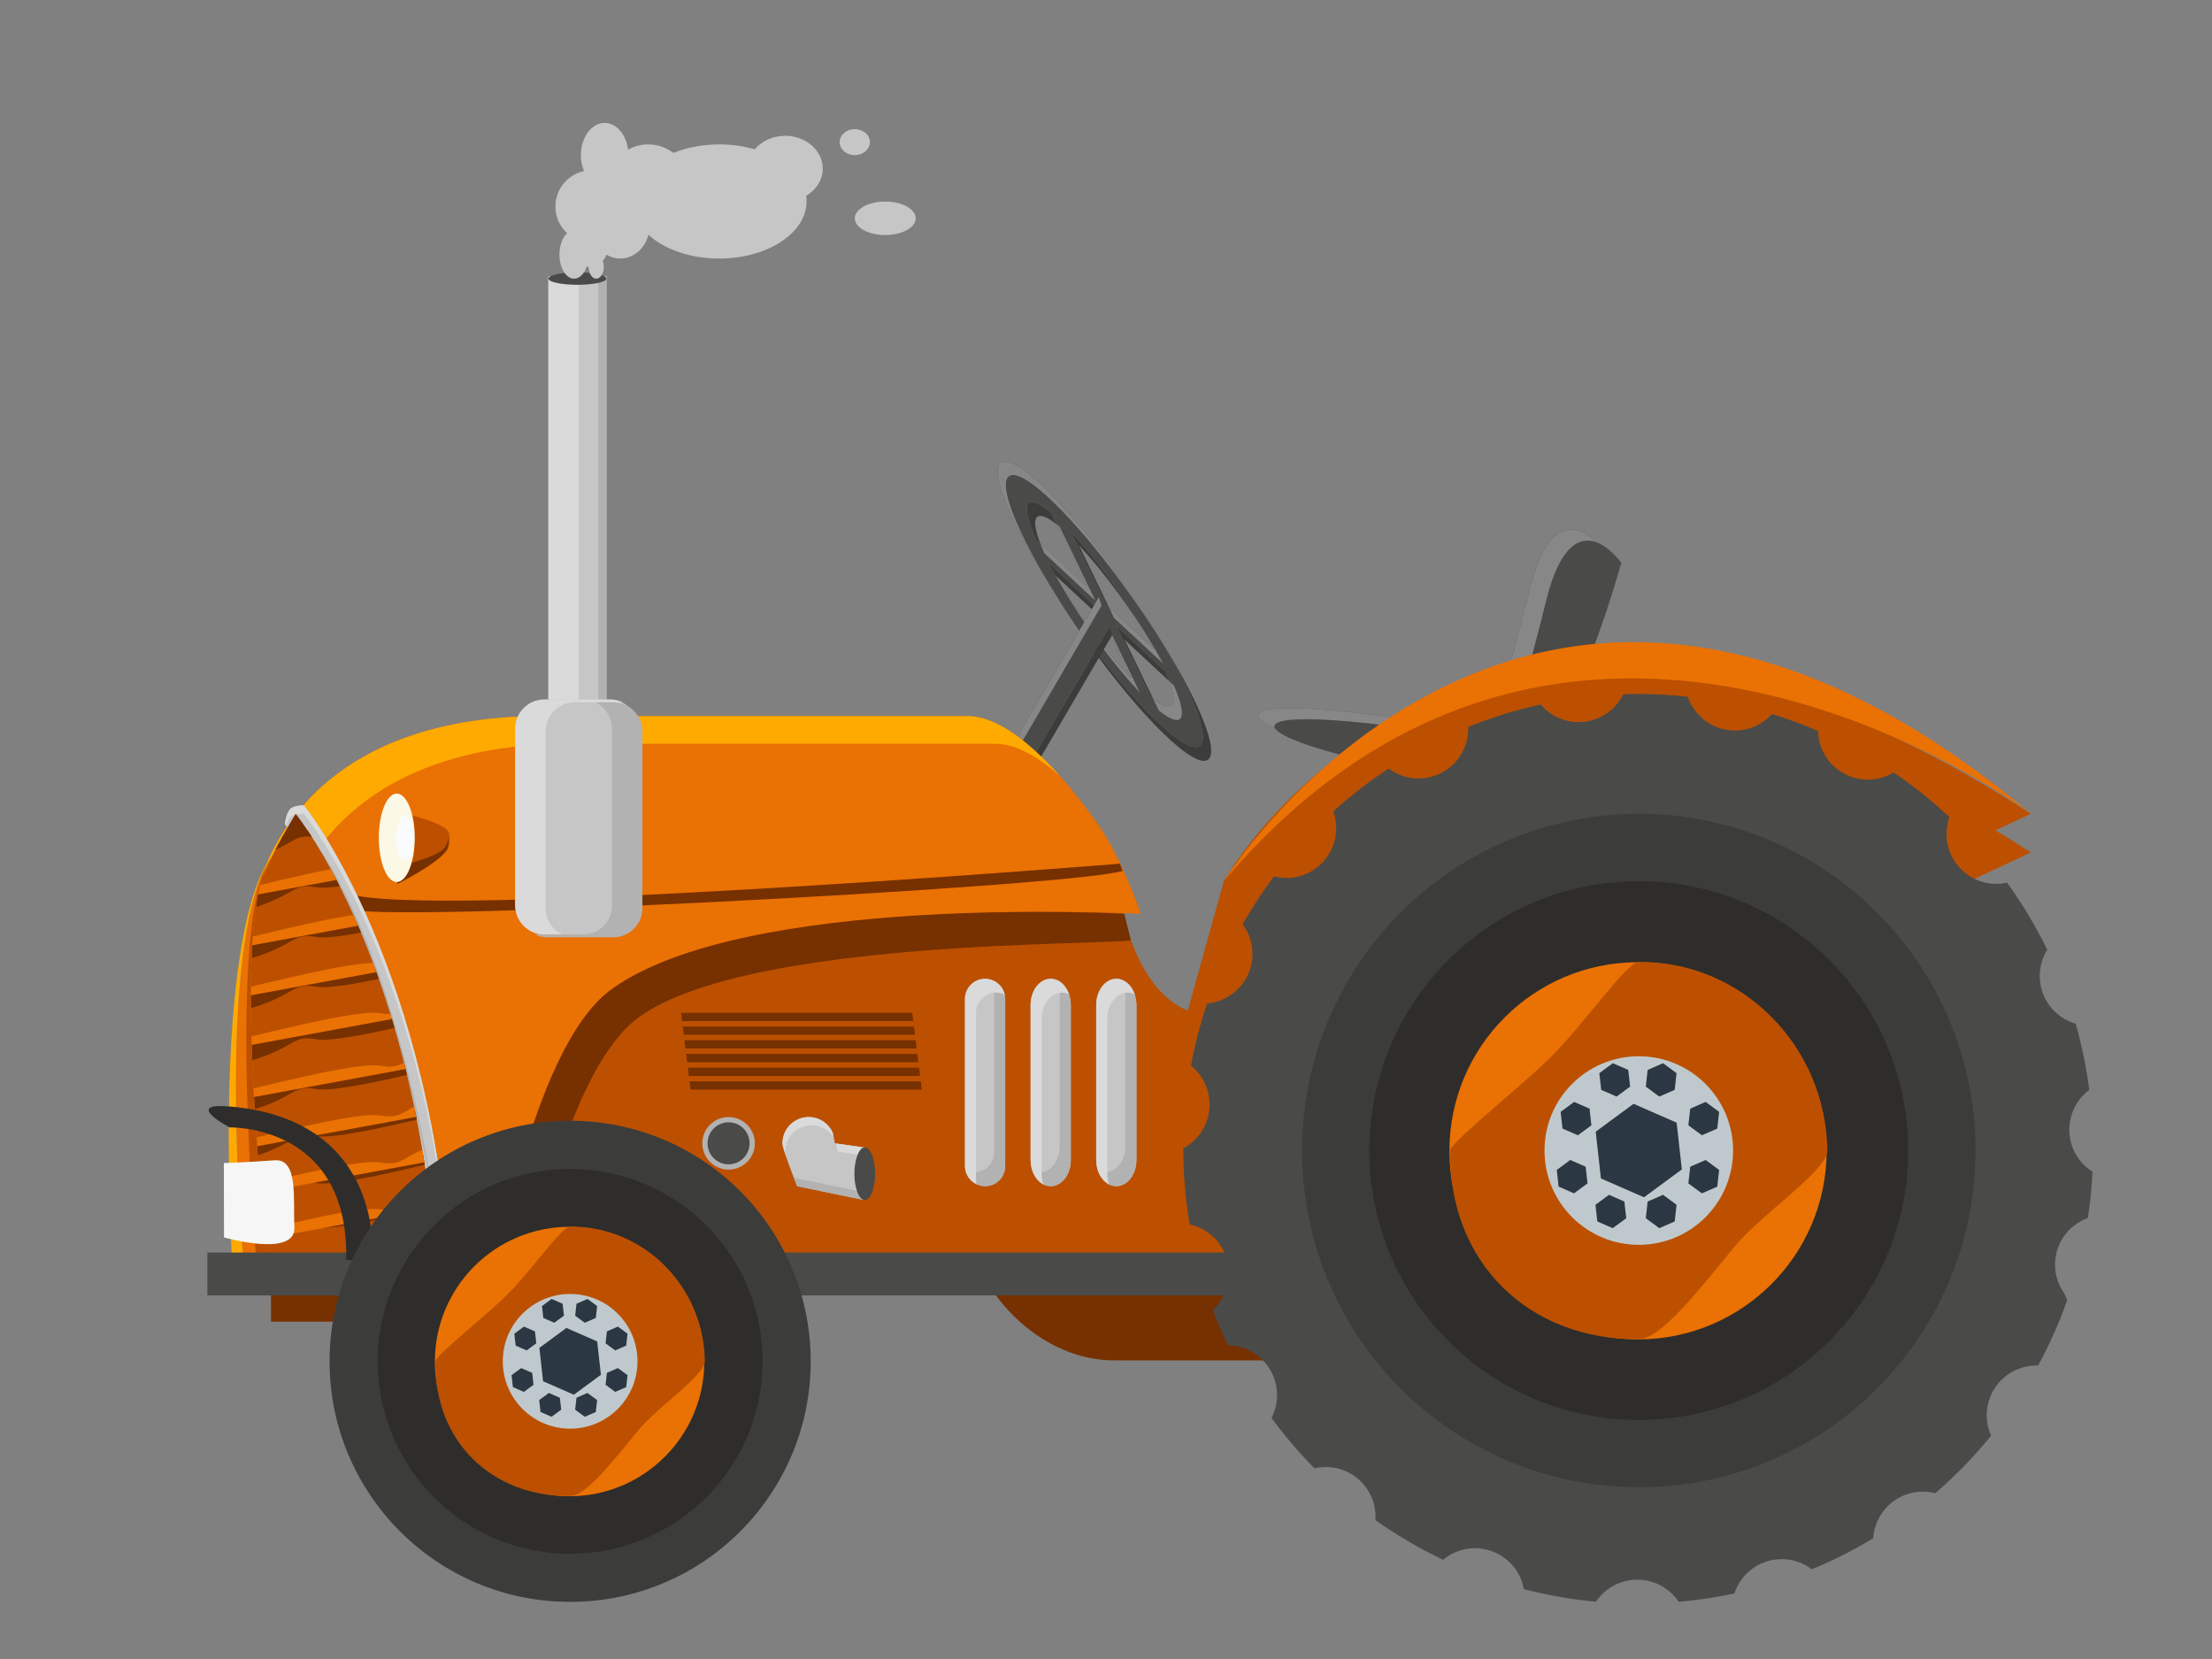 <?xml version="1.0" encoding="UTF-8"?>
<svg id="Layer_1" data-name="Layer 1" xmlns="http://www.w3.org/2000/svg" xmlns:xlink="http://www.w3.org/1999/xlink" viewBox="0 0 800 600">
  <rect x="0" y="0" width="800" height="600" fill="#808080" stroke="none"/>
  <defs>
    <clipPath id="clippath">
      <path d="M106.93,294.31s45.01,54.65,51.54,173.67l-69.47,.02s-4.37-110.52,3.44-143.82c2.35-10.04,14.49-29.86,14.49-29.86Z" style="fill: none;"/>
    </clipPath>
  </defs>
  <g>
    <path d="M402.49,205.53c-20.35-27.63-38.9-44.23-41.43-37.07-2.53,7.16,11.92,35.37,32.27,63,20.35,27.63,38.9,44.23,41.43,37.07,2.53-7.16-11.92-35.37-32.27-63Zm21.75,48.71c-1.81,5.11-15.05-6.74-29.59-26.48-14.54-19.74-24.86-39.89-23.05-45,1.81-5.11,15.05,6.74,29.59,26.48s24.86,39.89,23.05,45Z" style="fill: #4a4a49;"/>
    <rect x="396.88" y="178.82" width="3.38" height="81.46" transform="translate(-55.82 195.36) rotate(-25.8)" style="fill: #4a4a49;"/>
    <polygon points="374.13 198.88 374.13 194.55 421.76 238.79 421.77 243.13 374.13 198.88" style="fill: #4a4a49;"/>
  </g>
  <g>
    <path d="M401.01,219.52l1.94,4.02,17.7,16.44c-1.67-3.11-3.61-6.45-5.75-9.91,.98,1.68,1.91,3.33,2.75,4.91l-16.64-15.45Z" style="fill: #878787;"/>
    <path d="M424.23,254.24c-.73,2.08-3.36,1.35-7.19-1.57l2.06,4.26c4.34,3.52,7.34,4.55,8.13,2.3,.68-1.92-.36-5.97-2.68-11.32l-1.59-1.48c1.3,3.6,1.79,6.32,1.27,7.79Z" style="fill: #878787;"/>
    <path d="M394.64,227.76c-3.9-5.3-7.5-10.63-10.65-15.69,3.77,6.48,8.43,13.61,13.65,20.69,5.16,7.01,10.16,13.02,14.54,17.63l-12.24-25.33-1.06-.98,10.3,21.31c-4.38-4.61-9.38-10.62-14.54-17.63Z" style="fill: #878787;"/>
    <path d="M396.14,217.2l-12.92-26.72c-.33-.27-.65-.53-.96-.78l10.88,22.5-16.92-15.71c.44,1.14,.93,2.34,1.51,3.62l18.41,17.1Z" style="fill: #878787;"/>
    <path d="M364.06,173.46c2.53-7.16,21.08,9.44,41.43,37.07,5.79,7.87,11.11,15.78,15.69,23.24-5.2-8.87-11.58-18.59-18.69-28.24-20.35-27.63-38.9-44.23-41.43-37.07-1.81,5.12,5.07,21.02,16.59,39.77-9.68-16.53-15.23-30.11-13.59-34.77Z" style="fill: #878787;"/>
    <path d="M381.83,208.24l17.05,15.84-1.94-4.02-18.11-16.82c1.53,2.8,3.27,5.76,5.17,8.82-.76-1.3-1.49-2.58-2.17-3.82Z" style="fill: #3c3c3b;"/>
    <path d="M403.76,226.4l12.35,25.54c.32,.26,.63,.5,.94,.74l-10.29-21.28,16.2,15.05c-.4-1.1-.86-2.27-1.41-3.52l-17.79-16.53Z" style="fill: #3c3c3b;"/>
    <path d="M374.59,187.76c.76-2.16,3.58-1.28,7.67,1.94l-2.04-4.22c-4.61-3.85-7.81-5.05-8.63-2.72-.72,2.04,.5,6.49,3.14,12.35l1.49,1.38c-1.56-4.06-2.19-7.13-1.63-8.73Z" style="fill: #3c3c3b;"/>
    <path d="M421.17,233.77c9.68,16.53,15.23,30.1,13.59,34.76-2.53,7.16-21.08-9.44-41.43-37.07-5.79-7.87-11.11-15.78-15.69-23.24,5.2,8.87,11.58,18.59,18.69,28.24,20.35,27.63,38.9,44.23,41.43,37.07,1.81-5.12-5.07-21.02-16.59-39.76Z" style="fill: #3c3c3b;"/>
    <path d="M401.01,219.52l-10.76-22.26c4.23,4.52,9.01,10.3,13.93,16.98,3.94,5.35,7.56,10.72,10.72,15.82-3.78-6.51-8.46-13.69-13.72-20.82-4.92-6.68-9.7-12.46-13.93-16.98l12.7,26.28,1.06,.98Z" style="fill: #3c3c3b;"/>
  </g>
  <polygon points="340.27 331.07 332.38 327.47 397.39 215.98 401.28 226.58 340.27 331.07" style="fill: #4a4a49;"/>
  <polygon points="397.39 215.98 332.38 327.47 334.55 328.46 398.39 218.98 397.39 215.98" style="fill: #878787;"/>
  <polygon points="401.22 226.69 340.27 331.07 334.55 328.46 333.38 330.47 341.27 334.07 402.28 229.58 401.22 226.69" style="fill: #3c3c3b;"/>
  <rect x="349" y="384" width="238" height="108" rx="54" ry="54" style="fill: #773000;"/>
  <path d="M171.47,452.98l-74.47,.02s-4.37-110.52,3.44-143.82" style="fill: #ea7103;"/>
  <path d="M469,468H88v-111.21c0-65.06,46.74-93.79,111.79-93.79h154.21c16,0,45.87,38.6,50,58.97,14,69.03,54.61,38.53,54.61,38.53l10.39,107.5Z" style="fill: #bc5000;"/>
  <path d="M178,468H88v-111.21c0-65.06,42.74-97.79,107.79-97.79h154.21c16,0,35,22,47,38.97,8.85,12.51,15.61,32.53,15.61,32.53,0,0-143.65-7.62-191.61,27.43-29.58,21.61-43,110.07-43,110.07Z" style="fill: #ea7103;"/>
  <path d="M405.04,312.36s-254.79,20.64-279.42,10.64l1.06,5.46c1.25,5.99,261.48-7.72,279.31-13.49l-.96-2.61Z" style="fill: #773000;"/>
  <path d="M205.79,269h154.21c7.41,0,15.46,4.72,23.17,11.48-10.4-11.61-22.46-21.48-33.17-21.48H195.79c-65.06,0-107.79,32.74-107.79,97.79v111.21h10v-101.21c0-65.06,42.74-97.79,107.79-97.79Z" style="fill: #fa0;"/>
  <path d="M103.24,298.36c-.53-.65,.51-4.19,1.47-5.47,1.34-1.79,5.21-1.58,5.21-1.58,0,0,47.01,57.65,53.54,176.67l-7.47,.02s-12-120-52.76-169.64Z" style="fill: #c6c6c6;"/>
  <path d="M406.61,330.5s-137.65-7.62-185.61,27.43c-29.58,21.61-43,110.07-43,110.07H98v10h90s13.42-88.46,43-110.07c38.96-28.47,169-25.93,178.01-27.9,.02,0-2.4-9.53-2.4-9.53Z" style="fill: #773000;"/>
  <path d="M109.93,294.31s46.21,56.69,53.36,173.67h.18c-6.53-119.02-53.54-176.67-53.54-176.67,0,0-3.87-.21-5.21,1.58-.96,1.28-2,4.82-1.47,5.47,.08,.1,.16,.2,.24,.3,.32-1.07,.78-2.17,1.23-2.77,1.34-1.79,5.21-1.58,5.21-1.58Z" style="fill: #dadada;"/>
  <path d="M162,468s-11.96-119.53-52.52-169.34c-.36,1.2-.52,2.36-.24,2.7,40.76,49.64,52.76,169.64,52.76,169.64l7.47-.02c-.06-1.01-.12-2-.18-3l-7.29,.02Z" style="fill: #b2b2b2;"/>
  <g style="clip-path: url(#clippath);">
    <g>
      <g>
        <rect x="79.88" y="439.01" width="92" height="18" transform="translate(-79.19 30.27) rotate(-10.45)" style="fill: #bc5000;"/>
        <path d="M79.96,452.63c3.14,.39,7.15,.16,12.16-1.44,15.16-4.83,13.44-8.86,22.35-7.31,8.91,1.55,46.44-8.71,52.97-9.77,1.01-.16,1.81-.51,2.49-.94l-.43-2.35-90.47,16.69,.95,5.12Z" style="fill: #773000;"/>
        <path d="M172.04,444.67c-3.14-.39-7.15-.16-12.16,1.44-15.16,4.83-13.44,8.86-22.35,7.31-8.91-1.55-46.44,8.71-52.97,9.77-1.01,.16-1.81,.51-2.49,.94l.43,2.35,90.47-16.69-.95-5.12Z" style="fill: #ea7103;"/>
      </g>
      <g>
        <rect x="79.88" y="423.01" width="92" height="18" transform="translate(-76.28 30) rotate(-10.45)" style="fill: #bc5000;"/>
        <path d="M79.96,436.63c3.14,.39,7.15,.16,12.16-1.44,15.16-4.83,13.44-8.86,22.35-7.31,8.91,1.55,46.44-8.71,52.97-9.77,1.01-.16,1.81-.51,2.49-.94l-.43-2.35-90.47,16.69,.95,5.12Z" style="fill: #773000;"/>
        <path d="M172.04,428.67c-3.14-.39-7.15-.16-12.16,1.44-15.16,4.83-13.44,8.86-22.35,7.31-8.91-1.55-46.44,8.71-52.97,9.77-1.01,.16-1.81,.51-2.49,.94l.43,2.35,90.47-16.69-.95-5.12Z" style="fill: #ea7103;"/>
      </g>
      <g>
        <rect x="79.88" y="406.01" width="92" height="18" transform="translate(-73.2 29.72) rotate(-10.45)" style="fill: #bc5000;"/>
        <path d="M79.96,419.63c3.14,.39,7.15,.16,12.16-1.44,15.16-4.83,13.44-8.86,22.35-7.31,8.91,1.55,46.44-8.71,52.97-9.77,1.01-.16,1.81-.51,2.49-.94l-.43-2.35-90.47,16.69,.95,5.12Z" style="fill: #773000;"/>
        <path d="M172.04,411.67c-3.14-.39-7.15-.16-12.16,1.44-15.16,4.83-13.44,8.86-22.35,7.31-8.91-1.55-46.44,8.71-52.97,9.77-1.01,.16-1.81,.51-2.49,.94l.43,2.35,90.47-16.69-.95-5.12Z" style="fill: #ea7103;"/>
      </g>
      <g>
        <rect x="79.88" y="389.01" width="92" height="18" transform="translate(-70.12 29.44) rotate(-10.45)" style="fill: #bc5000;"/>
        <path d="M79.96,402.63c3.14,.39,7.15,.16,12.16-1.44,15.16-4.83,13.44-8.86,22.35-7.31,8.91,1.55,46.44-8.71,52.97-9.77,1.01-.16,1.81-.51,2.49-.94l-.43-2.35-90.47,16.69,.95,5.12Z" style="fill: #773000;"/>
        <path d="M172.04,394.67c-3.14-.39-7.15-.16-12.16,1.44-15.16,4.83-13.44,8.86-22.35,7.31-8.91-1.55-46.44,8.71-52.97,9.77-1.01,.16-1.81,.51-2.49,.94l.43,2.35,90.47-16.69-.95-5.12Z" style="fill: #ea7103;"/>
      </g>
      <g>
        <rect x="79.88" y="371.01" width="92" height="18" transform="translate(-66.85 29.14) rotate(-10.45)" style="fill: #bc5000;"/>
        <path d="M79.96,384.63c3.14,.39,7.15,.16,12.16-1.44,15.16-4.83,13.44-8.86,22.35-7.31,8.91,1.55,46.44-8.71,52.97-9.77,1.01-.16,1.81-.51,2.49-.94l-.43-2.35-90.47,16.69,.95,5.12Z" style="fill: #773000;"/>
        <path d="M172.04,376.67c-3.14-.39-7.15-.16-12.16,1.44-15.16,4.83-13.44,8.86-22.35,7.31-8.91-1.55-46.44,8.71-52.97,9.77-1.01,.16-1.81,.51-2.49,.94l.43,2.35,90.47-16.69-.95-5.12Z" style="fill: #ea7103;"/>
      </g>
      <g>
        <rect x="79.88" y="352.01" width="92" height="18" transform="translate(-63.4 28.83) rotate(-10.45)" style="fill: #bc5000;"/>
        <path d="M79.96,365.63c3.14,.39,7.15,.16,12.16-1.44,15.16-4.83,13.44-8.86,22.35-7.31,8.91,1.55,46.44-8.71,52.97-9.77,1.01-.16,1.81-.51,2.49-.94l-.43-2.35-90.47,16.69,.95,5.12Z" style="fill: #773000;"/>
        <path d="M172.04,357.67c-3.14-.39-7.15-.16-12.16,1.44-15.16,4.83-13.44,8.86-22.35,7.31-8.91-1.55-46.44,8.71-52.97,9.77-1.01,.16-1.81,.51-2.49,.94l.43,2.35,90.47-16.69-.95-5.12Z" style="fill: #ea7103;"/>
      </g>
      <g>
        <rect x="79.88" y="334.01" width="92" height="18" transform="translate(-60.14 28.53) rotate(-10.45)" style="fill: #bc5000;"/>
        <path d="M79.96,347.63c3.14,.39,7.15,.16,12.16-1.44,15.16-4.83,13.44-8.86,22.35-7.31,8.91,1.55,46.44-8.71,52.97-9.77,1.01-.16,1.81-.51,2.49-.94l-.43-2.35-90.47,16.69,.95,5.12Z" style="fill: #773000;"/>
        <path d="M172.04,339.67c-3.14-.39-7.15-.16-12.16,1.44-15.16,4.83-13.44,8.86-22.35,7.31-8.91-1.55-46.44,8.71-52.97,9.77-1.01,.16-1.81,.51-2.49,.94l.43,2.35,90.47-16.69-.95-5.12Z" style="fill: #ea7103;"/>
      </g>
      <g>
        <rect x="79.88" y="316.01" width="92" height="18" transform="translate(-56.87 28.23) rotate(-10.45)" style="fill: #bc5000;"/>
        <path d="M79.96,329.63c3.14,.39,7.15,.16,12.16-1.44,15.16-4.83,13.44-8.86,22.35-7.31,8.91,1.55,46.44-8.71,52.97-9.77,1.01-.16,1.81-.51,2.49-.94l-.43-2.35-90.47,16.69,.95,5.12Z" style="fill: #773000;"/>
        <path d="M172.04,321.67c-3.14-.39-7.15-.16-12.16,1.44-15.16,4.83-13.44,8.86-22.35,7.31-8.91-1.55-46.44,8.71-52.97,9.77-1.01,.16-1.81,.51-2.49,.94l.43,2.35,90.47-16.69-.95-5.12Z" style="fill: #ea7103;"/>
      </g>
      <g>
        <rect x="79.88" y="298.01" width="92" height="18" transform="translate(-53.61 27.93) rotate(-10.45)" style="fill: #bc5000;"/>
        <path d="M79.96,311.63c3.14,.39,7.15,.16,12.16-1.44,15.16-4.83,13.44-8.86,22.35-7.31,8.91,1.55,46.44-8.71,52.97-9.77,1.01-.16,1.81-.51,2.49-.94l-.43-12.35-90.47,16.69,.95,15.12Z" style="fill: #773000;"/>
        <path d="M172.04,303.67c-3.14-.39-7.15-.16-12.16,1.44-15.16,4.83-13.44,8.86-22.35,7.31-8.91-1.55-46.44,8.71-52.97,9.77-1.01,.16-1.81,.51-2.49,.94l.43,2.35,90.47-16.69-.95-5.12Z" style="fill: #ea7103;"/>
      </g>
    </g>
  </g>
  <path d="M98.11,310.19s-21.11,19.81-9.11,157.81l8.28-8.2s-15.28-127.8,.83-149.61Z" style="fill: #ea7103;"/>
  <path d="M98.06,310.24c-16.65,21.54-5.03,149.46-5.03,149.46l-4.39,4.1c.12,1.39,.23,2.78,.35,4.2l8.28-8.2s-15.28-127.8,.83-149.61c0,0-.02,.02-.05,.05Z" style="fill: #bc5000;"/>
  <path d="M98.06,310.24s.03-.05,.05-.07c0,0-21.67,19.2-13.59,157.49l4.12-3.86c-10.89-130.4,8.32-152.42,9.42-153.56Z" style="fill: #fa0;"/>
  <rect x="75" y="453" width="539" height="15.5" style="fill: #4a4a49;"/>
  <path d="M83,407.74s43.39-1.3,42.2,47.98h9.43s5.38-50.72-51.62-55.55c-16.97-1.44,0,7.57,0,7.57Z" style="fill: #2e2d2c;"/>
  <g>
    <circle cx="206.2" cy="492.34" r="87" style="fill: #3c3c3b;"/>
    <circle cx="206.2" cy="492.34" r="69.6" style="fill: #2e2d2c;"/>
    <circle cx="206" cy="492.41" r="48.72" style="fill: #ea7103;"/>
    <path d="M254.92,492.34c.08,5.06-17.15,16.49-24.05,24.9-8.94,10.88-18.85,23.75-24.67,23.82-28.2,.34-49.2-19.66-48.72-48.72,.03-1.99,15.8-14.4,25.12-23.28,8.74-8.33,20.4-25.42,23.6-25.44,26.8-.22,48.28,21.82,48.72,48.72Z" style="fill: #bc5000;"/>
    <circle cx="206.2" cy="492.34" r="24.36" style="fill: #bfc9cd;"/>
    <polygon points="202.96 509.83 199.46 512.4 195.49 510.66 195.01 506.35 198.5 503.78 202.48 505.52 202.96 509.83" style="fill: #2b3844;"/>
    <polygon points="192.96 500.83 189.46 503.4 185.49 501.66 185.01 497.35 188.5 494.78 192.48 496.52 192.96 500.83" style="fill: #2b3844;"/>
    <polygon points="193.96 485.83 190.46 488.4 186.49 486.66 186.01 482.35 189.5 479.78 193.48 481.52 193.96 485.83" style="fill: #2b3844;"/>
    <polygon points="217.33 497.22 207.54 504.42 196.41 499.55 195.07 487.47 204.85 480.27 215.98 485.14 217.33 497.22" style="fill: #2b3844;"/>
    <polygon points="203.96 475.83 200.46 478.4 196.49 476.66 196.01 472.35 199.5 469.78 203.48 471.52 203.96 475.83" style="fill: #2b3844;"/>
    <polygon points="208.01 509.83 211.5 512.4 215.48 510.66 215.96 506.35 212.46 503.78 208.49 505.52 208.01 509.83" style="fill: #2b3844;"/>
    <polygon points="219.01 500.83 222.5 503.4 226.48 501.66 226.96 497.35 223.46 494.78 219.49 496.52 219.01 500.83" style="fill: #2b3844;"/>
    <polygon points="219.01 485.83 222.5 488.4 226.48 486.66 226.96 482.35 223.46 479.78 219.49 481.52 219.01 485.83" style="fill: #2b3844;"/>
    <polygon points="208.01 475.83 211.5 478.4 215.48 476.66 215.96 472.35 212.46 469.78 208.49 471.52 208.01 475.83" style="fill: #2b3844;"/>
  </g>
  <path d="M161.97,300c-2.6-5.01-18.47-13-18.47-13v32s15.84-7.16,18.47-12c.83-1.54,.81-5.44,0-7Z" style="fill: #bc5000;"/>
  <path d="M160.72,306.74c-2.61,2.92-12,5.46-17.2,6.68l.23,6.27s15.57-7.75,18.01-12.69c.43-.88,.56-2.47,.45-3.98-.29,1.48-.85,2.99-1.5,3.72Z" style="fill: #773000;"/>
  <path d="M161.8,300.28c.53,.56,1.04,1.61,1.42,2.74-.06-1.2-.28-2.34-.65-3.03-2.68-4.97-18.67-12.72-18.67-12.72l.1,6.43c5.32,1.18,15.02,3.66,17.8,6.57Z" style="fill: #ea7103;"/>
  <ellipse cx="143.5" cy="303" rx="6.5" ry="16" style="fill: #fcf8e6;"/>
  <ellipse cx="146.5" cy="303" rx="3.25" ry="8" style="fill: #fafbfc;"/>
  <path d="M580.37,199.59s-17.54-25.26-27.17,13.57c-15.9,64.09-14.98,50.61-56.83,45.33-41.86-5.27-50.98-1.11-32.04,6.05s76.35,18.21,76.35,18.21c0,0,20.33-15.73,39.7-83.16Z" style="fill: #4a4a49;"/>
  <path d="M580.37,199.59s-17.54-25.26-27.17,13.57c-15.9,64.09-14.98,50.61-56.83,45.33-41.86-5.27-50.98-1.11-32.04,6.05s76.35,18.21,76.35,18.21c0,0,20.33-15.73,39.7-83.16Z" style="fill: #878787;"/>
  <path d="M586.37,203.59s-17.54-25.26-27.17,13.57c-15.9,64.09-14.98,50.61-56.83,45.33-41.86-5.27-50.98-1.11-32.04,6.05s76.35,18.21,76.35,18.21c0,0,20.33-15.73,39.7-83.16Z" style="fill: #4a4a49;"/>
  <rect x="198.33" y="100" width="21" height="219" style="fill: #c6c6c6;"/>
  <path d="M734.48,294.31l-51.95,24.36-254.53,52.5,14.62-52.5s87.34-157.05,291.86-24.36Z" style="fill: #bc5000;"/>
  <path d="M734.48,308.31l-51.95,24.36-254.53,52.5,14.62-52.5s87.34-157.05,291.86-24.36Z" style="fill: #bc5000;"/>
  <path d="M442.62,318.67s110.34-177.05,291.86-24.36c0,0-165.23-124.97-291.86,24.36Z" style="fill: #ea7103;"/>
  <polygon points="219.33 101 219.33 100 198.33 100 198.33 319 209.33 319 209.33 101 219.33 101" style="fill: #dadada;"/>
  <polygon points="216.33 101 216.33 319 219.33 320 219.33 101 216.33 101" style="fill: #b2b2b2;"/>
  <ellipse cx="208.83" cy="100.75" rx="10.5" ry="2.25" style="fill: #4a4a49;"/>
  <g>
    <path d="M283.94,49.13c-4.52,0-8.51,1.93-10.99,4.88-3.92-1.14-8.25-1.78-12.81-1.78-6.09,0-11.77,1.13-16.6,3.08-2.54-1.93-5.68-3.08-9.1-3.08-2.64,0-5.12,.68-7.29,1.89-.7-5.49-4.22-9.67-8.47-9.67-4.75,0-8.6,5.22-8.6,11.65,0,2.1,.42,4.06,1.13,5.76-5.91,1.31-10.34,6.56-10.34,12.85,0,3.81,1.63,7.23,4.22,9.63-1.64,1.49-2.76,4.38-2.76,7.7,0,4.84,2.37,8.76,5.29,8.76,1.97,0,3.68-1.78,4.59-4.42,.23,.07,.46,.13,.7,.17,.01,2.35,1.23,4.24,2.73,4.24s2.73-1.92,2.73-4.28c0-.78-.14-1.5-.37-2.13,.53-.65,.99-1.41,1.34-2.26,1.48,.88,3.18,1.39,4.97,1.39,4.85,0,8.93-3.63,10.2-8.59,5.73,5.2,15.07,8.59,25.62,8.59,17.44,0,31.57-9.25,31.57-20.65,0-.68-.05-1.36-.15-2.03,3.63-2.13,6.01-5.75,6.01-9.85,0-6.56-6.1-11.88-13.62-11.88Z" style="fill: #c6c6c6;"/>
    <ellipse cx="309.14" cy="51.41" rx="5.47" ry="4.7" style="fill: #c6c6c6;"/>
    <ellipse cx="320.16" cy="78.95" rx="11.01" ry="6.06" style="fill: #c6c6c6;"/>
  </g>
  <rect x="186.33" y="253" width="45" height="85" rx="10.53" ry="10.53" style="fill: #c6c6c6;"/>
  <path d="M197.33,328.47v-63.93c0-5.82,4.72-10.53,10.53-10.53h17.39c-1.36-.63-2.86-1-4.46-1h-23.93c-5.82,0-10.53,4.72-10.53,10.53v63.93c0,5.82,4.72,10.53,10.53,10.53h6.54c-3.59-1.68-6.08-5.31-6.08-9.53Z" style="fill: #dadada;"/>
  <path d="M221.8,254h-6.54c3.59,1.68,6.08,5.31,6.08,9.53v63.93c0,5.82-4.72,10.53-10.53,10.53h-17.39c1.36,.63,2.86,1,4.46,1h23.93c5.82,0,10.53-4.72,10.53-10.53v-63.93c0-5.82-4.72-10.53-10.53-10.53Z" style="fill: #b2b2b2;"/>
  <path d="M403.73,429h0c-4.02,0-7.27-4.25-7.27-9.5v-56c0-5.25,3.26-9.5,7.27-9.5h0c4.02,0,7.27,4.25,7.27,9.5v56c0,5.25-3.26,9.5-7.27,9.5Z" style="fill: #c6c6c6;"/>
  <path d="M380,429h0c-4.02,0-7.27-4.25-7.27-9.5v-56c0-5.25,3.26-9.5,7.27-9.5h0c4.02,0,7.27,4.25,7.27,9.5v56c0,5.25-3.26,9.5-7.27,9.5Z" style="fill: #c6c6c6;"/>
  <rect x="349" y="354" width="14.54" height="75" rx="7.27" ry="7.27" style="fill: #c6c6c6;"/>
  <polygon points="330.31 369.27 246.67 369.27 246.31 366.3 329.95 366.3 330.31 369.27" style="fill: #773000;"/>
  <polygon points="330.93 374.23 247.29 374.23 246.92 371.26 330.56 371.26 330.93 374.23" style="fill: #773000;"/>
  <polygon points="331.54 379.19 247.9 379.19 247.53 376.21 331.17 376.21 331.54 379.19" style="fill: #773000;"/>
  <polygon points="332.15 384.15 248.51 384.15 248.14 381.17 331.78 381.17 332.15 384.15" style="fill: #773000;"/>
  <polygon points="332.77 389.11 249.13 389.11 248.76 386.13 332.4 386.13 332.77 389.11" style="fill: #773000;"/>
  <polygon points="333.38 394.07 249.74 394.07 249.37 391.09 333.01 391.09 333.38 394.07" style="fill: #773000;"/>
  <path d="M406.38,354.66c.4,1.18,.62,2.47,.62,3.84v56c0,5.25-3.26,9.5-7.27,9.5-.94,0-1.83-.24-2.65-.66,1.13,3.33,3.68,5.66,6.65,5.66,4.02,0,7.27-4.25,7.27-9.5v-56c0-4.02-1.92-7.46-4.62-8.84Z" style="fill: #b2b2b2;"/>
  <path d="M382.65,354.66c.4,1.18,.62,2.47,.62,3.84v56c0,5.25-3.26,9.5-7.27,9.5-.94,0-1.83-.24-2.65-.66,1.13,3.33,3.68,5.66,6.65,5.66,4.02,0,7.27-4.25,7.27-9.5v-56c0-4.02-1.92-7.46-4.62-8.84Z" style="fill: #b2b2b2;"/>
  <path d="M359.37,354.7c.11,.51,.18,1.03,.18,1.57v60.46c0,4.02-3.26,7.27-7.27,7.27h0c-1.11,0-2.16-.26-3.1-.7,.72,3.26,3.62,5.7,7.1,5.7h0c4.02,0,7.27-3.26,7.27-7.27v-60.46c0-2.91-1.71-5.41-4.18-6.57Z" style="fill: #b2b2b2;"/>
  <path d="M80.96,420.63l.05,26.88s25.99,7.49,25.45-3.63c-.48-9.88,1.54-24.88-7.09-24.25-10.36,.75-18.41,1-18.41,1Z" style="fill: #f6f6f6;"/>
  <g>
    <path d="M749.35,443.9c1.74-1.54,3.7-2.66,5.76-3.41,.84-5.5,1.4-11.08,1.68-16.74-2.67-1.68-4.94-4.07-6.47-7.09-4-7.92-1.57-17.38,5.3-22.51-1.06-8.17-2.72-16.15-4.93-23.9-7.84-2.27-13.39-9.67-12.96-18.18,.16-3.16,1.13-6.09,2.69-8.6-4.16-8.52-9.03-16.63-14.54-24.25-1.54,.34-3.15,.5-4.81,.42-9.93-.5-17.57-8.95-17.07-18.88,.09-1.83,.46-3.58,1.05-5.21-6.29-5.9-13.04-11.32-20.2-16.19-.4,.24-.79,.48-1.21,.69-8.88,4.48-19.7,.91-24.18-7.96-1.25-2.48-1.85-5.11-1.91-7.71-5.42-2.34-10.99-4.39-16.7-6.15-2.4,2.68-5.61,4.67-9.39,5.53-9.09,2.07-18.14-3.14-21.05-11.79-5.89-.64-11.86-.98-17.92-.98-1.8,0-3.6,.04-5.39,.1-3.81,7.79-12.79,11.91-21.36,9.32-3.45-1.05-6.35-3.04-8.52-5.61-9.04,1.97-17.8,4.69-26.22,8.08,.07,1.94-.15,3.91-.75,5.87-2.88,9.52-12.93,14.9-22.44,12.02-2.07-.63-3.92-1.61-5.56-2.83-7.09,4.66-13.8,9.85-20.07,15.52,.24,.67,.46,1.36,.62,2.08,2.21,9.69-3.86,19.34-13.56,21.55-2.9,.66-5.79,.57-8.49-.13-4.13,5.51-7.92,11.29-11.34,17.31,2.23,3,3.57,6.7,3.57,10.73,0,9.41-7.22,17.12-16.42,17.92-2.45,7.28-4.41,14.79-5.83,22.48,6.79,5.43,8.83,15.13,4.39,22.93-1.74,3.06-4.25,5.4-7.15,6.94,0,.07,0,.15,0,.22,0,9.31,.79,18.44,2.27,27.33,1.76,.38,3.49,1.02,5.14,1.96,8.64,4.92,11.66,15.91,6.74,24.55-.96,1.69-2.16,3.16-3.53,4.4,1.66,4.37,3.49,8.66,5.5,12.85,3.52,.04,7.06,1.09,10.15,3.27,7.45,5.24,9.7,15.11,5.62,22.98,4.74,6.44,9.93,12.53,15.54,18.21,8.09-1.9,16.69,2.03,20.38,9.85,1.35,2.88,1.87,5.93,1.67,8.89,7.69,5.45,15.87,10.25,24.46,14.34,1.15-.96,2.42-1.8,3.84-2.47,8.99-4.24,19.72-.38,23.95,8.61,.69,1.46,1.14,2.97,1.41,4.48,8.45,2.19,17.17,3.71,26.09,4.54,.08-.11,.14-.23,.22-.34,5.72-8.13,16.95-10.09,25.08-4.37,1.88,1.33,3.42,2.95,4.62,4.76,6.85-.6,13.58-1.63,20.16-3.05,.96-2.95,2.68-5.7,5.18-7.9,6.55-5.78,16.13-5.93,22.82-.82,7.71-3.19,15.13-6.94,22.2-11.22,.49-7.89,6.16-14.8,14.27-16.49,2.79-.58,5.57-.46,8.15,.2,7.33-6.33,14.1-13.3,20.21-20.82-.52-1.17-.94-2.4-1.21-3.71-2.03-9.73,4.21-19.27,13.95-21.3,1.44-.3,2.87-.4,4.27-.35,4.11-7.56,7.63-15.49,10.53-23.71-.37-.72-.7-1.45-.98-2.22-5.4-7.42-4.37-17.87,2.65-24.07Z" style="fill: #4a4a49;"/>
    <circle cx="592.69" cy="416.11" r="121.8" style="fill: #3c3c3b;"/>
    <circle cx="592.69" cy="416.11" r="97.44" style="fill: #2e2d2c;"/>
    <circle cx="592.41" cy="416.2" r="68.21" style="fill: #ea7103;"/>
    <path d="M660.89,416.11c.12,7.09-24,23.09-33.67,34.86-12.51,15.23-26.4,33.25-34.53,33.34-39.47,.48-68.87-27.52-68.21-68.21,.05-2.79,22.13-20.17,35.17-32.59,12.24-11.66,28.56-35.58,33.04-35.62,37.53-.3,67.59,30.54,68.21,68.21Z" style="fill: #bc5000;"/>
    <circle cx="592.69" cy="416.11" r="34.1" style="fill: #bfc9cd;"/>
    <polygon points="588.15 440.59 583.26 444.19 577.69 441.76 577.02 435.72 581.91 432.12 587.48 434.56 588.15 440.59" style="fill: #2b3844;"/>
    <polygon points="574.15 427.99 569.26 431.59 563.69 429.16 563.02 423.12 567.91 419.52 573.48 421.96 574.15 427.99" style="fill: #2b3844;"/>
    <polygon points="575.55 406.99 570.66 410.59 565.09 408.16 564.42 402.12 569.31 398.52 574.88 400.96 575.55 406.99" style="fill: #2b3844;"/>
    <polygon points="608.27 422.94 594.57 433.02 578.99 426.2 577.11 409.29 590.8 399.21 606.38 406.03 608.27 422.94" style="fill: #2b3844;"/>
    <polygon points="589.55 392.99 584.66 396.59 579.09 394.16 578.42 388.12 583.31 384.52 588.88 386.96 589.55 392.99" style="fill: #2b3844;"/>
    <polygon points="595.22 440.59 600.11 444.19 605.68 441.76 606.35 435.72 601.46 432.12 595.89 434.56 595.22 440.59" style="fill: #2b3844;"/>
    <polygon points="610.62 427.99 615.51 431.59 621.08 429.16 621.75 423.12 616.86 419.52 611.29 421.96 610.62 427.99" style="fill: #2b3844;"/>
    <polygon points="610.62 406.99 615.51 410.59 621.08 408.16 621.75 402.12 616.86 398.52 611.29 400.96 610.62 406.99" style="fill: #2b3844;"/>
    <polygon points="595.22 392.99 600.11 396.59 605.68 394.16 606.35 388.12 601.46 384.52 595.89 386.96 595.22 392.99" style="fill: #2b3844;"/>
  </g>
  <path d="M400.46,368.5c0-5.25,3.26-9.5,7.27-9.5,.94,0,1.83,.24,2.65,.66-1.13-3.33-3.68-5.66-6.65-5.66-4.02,0-7.27,4.25-7.27,9.5v56c0,4.02,1.92,7.46,4.62,8.84-.4-1.18-.62-2.47-.62-3.84v-56Z" style="fill: #dadada;"/>
  <path d="M376.73,368.5c0-5.25,3.26-9.5,7.27-9.5,.94,0,1.83,.24,2.65,.66-1.13-3.33-3.68-5.66-6.65-5.66-4.02,0-7.27,4.25-7.27,9.5v56c0,4.02,1.92,7.46,4.62,8.84-.4-1.18-.62-2.47-.62-3.84v-56Z" style="fill: #dadada;"/>
  <path d="M353,366.27c0-4.02,3.26-7.27,7.27-7.27h0c1.11,0,2.16,.26,3.1,.7-.72-3.26-3.62-5.7-7.1-5.7h0c-4.02,0-7.27,3.26-7.27,7.27v60.46c0,2.91,1.71,5.41,4.18,6.57-.11-.51-.18-1.03-.18-1.57v-60.46Z" style="fill: #dadada;"/>
  <circle cx="263.5" cy="413.5" r="9.5" style="fill: #b2b2b2;"/>
  <circle cx="263.5" cy="413.5" r="7.6" style="fill: #4a4a49;"/>
  <path d="M302,413.5l-.86-3.94c-1.5-3.28-4.8-5.56-8.64-5.56-5.25,0-9.5,4.25-9.5,9.5,0,2.19,5.31,15.5,5.31,15.5l24.19,5v-19l-10.5-1.5Z" style="fill: #c6c6c6;"/>
  <path d="M293.5,407c3.41,0,6.39,1.81,8.06,4.51l-.43-1.95c-1.5-3.28-4.8-5.56-8.64-5.56-5.25,0-9.5,4.25-9.5,9.5,0,.82,.74,3.19,1.67,5.83-.41-1.31-.67-2.35-.67-2.83,0-5.25,4.25-9.5,9.5-9.5Z" style="fill: #dadada;"/>
  <polygon points="312.5 417.86 312.5 415 302.35 413.55 303 416.5 312.5 417.86" style="fill: #dadada;"/>
  <path d="M311.5,414.86v16.14l-24.19-5s-2.08-5.22-3.64-9.67c1.43,4.61,4.64,12.67,4.64,12.67l24.19,5v-19l-1-.14Z" style="fill: #b2b2b2;"/>
  <ellipse cx="312.76" cy="424.5" rx="3.76" ry="9.5" style="fill: #4a4a49;"/>
</svg>